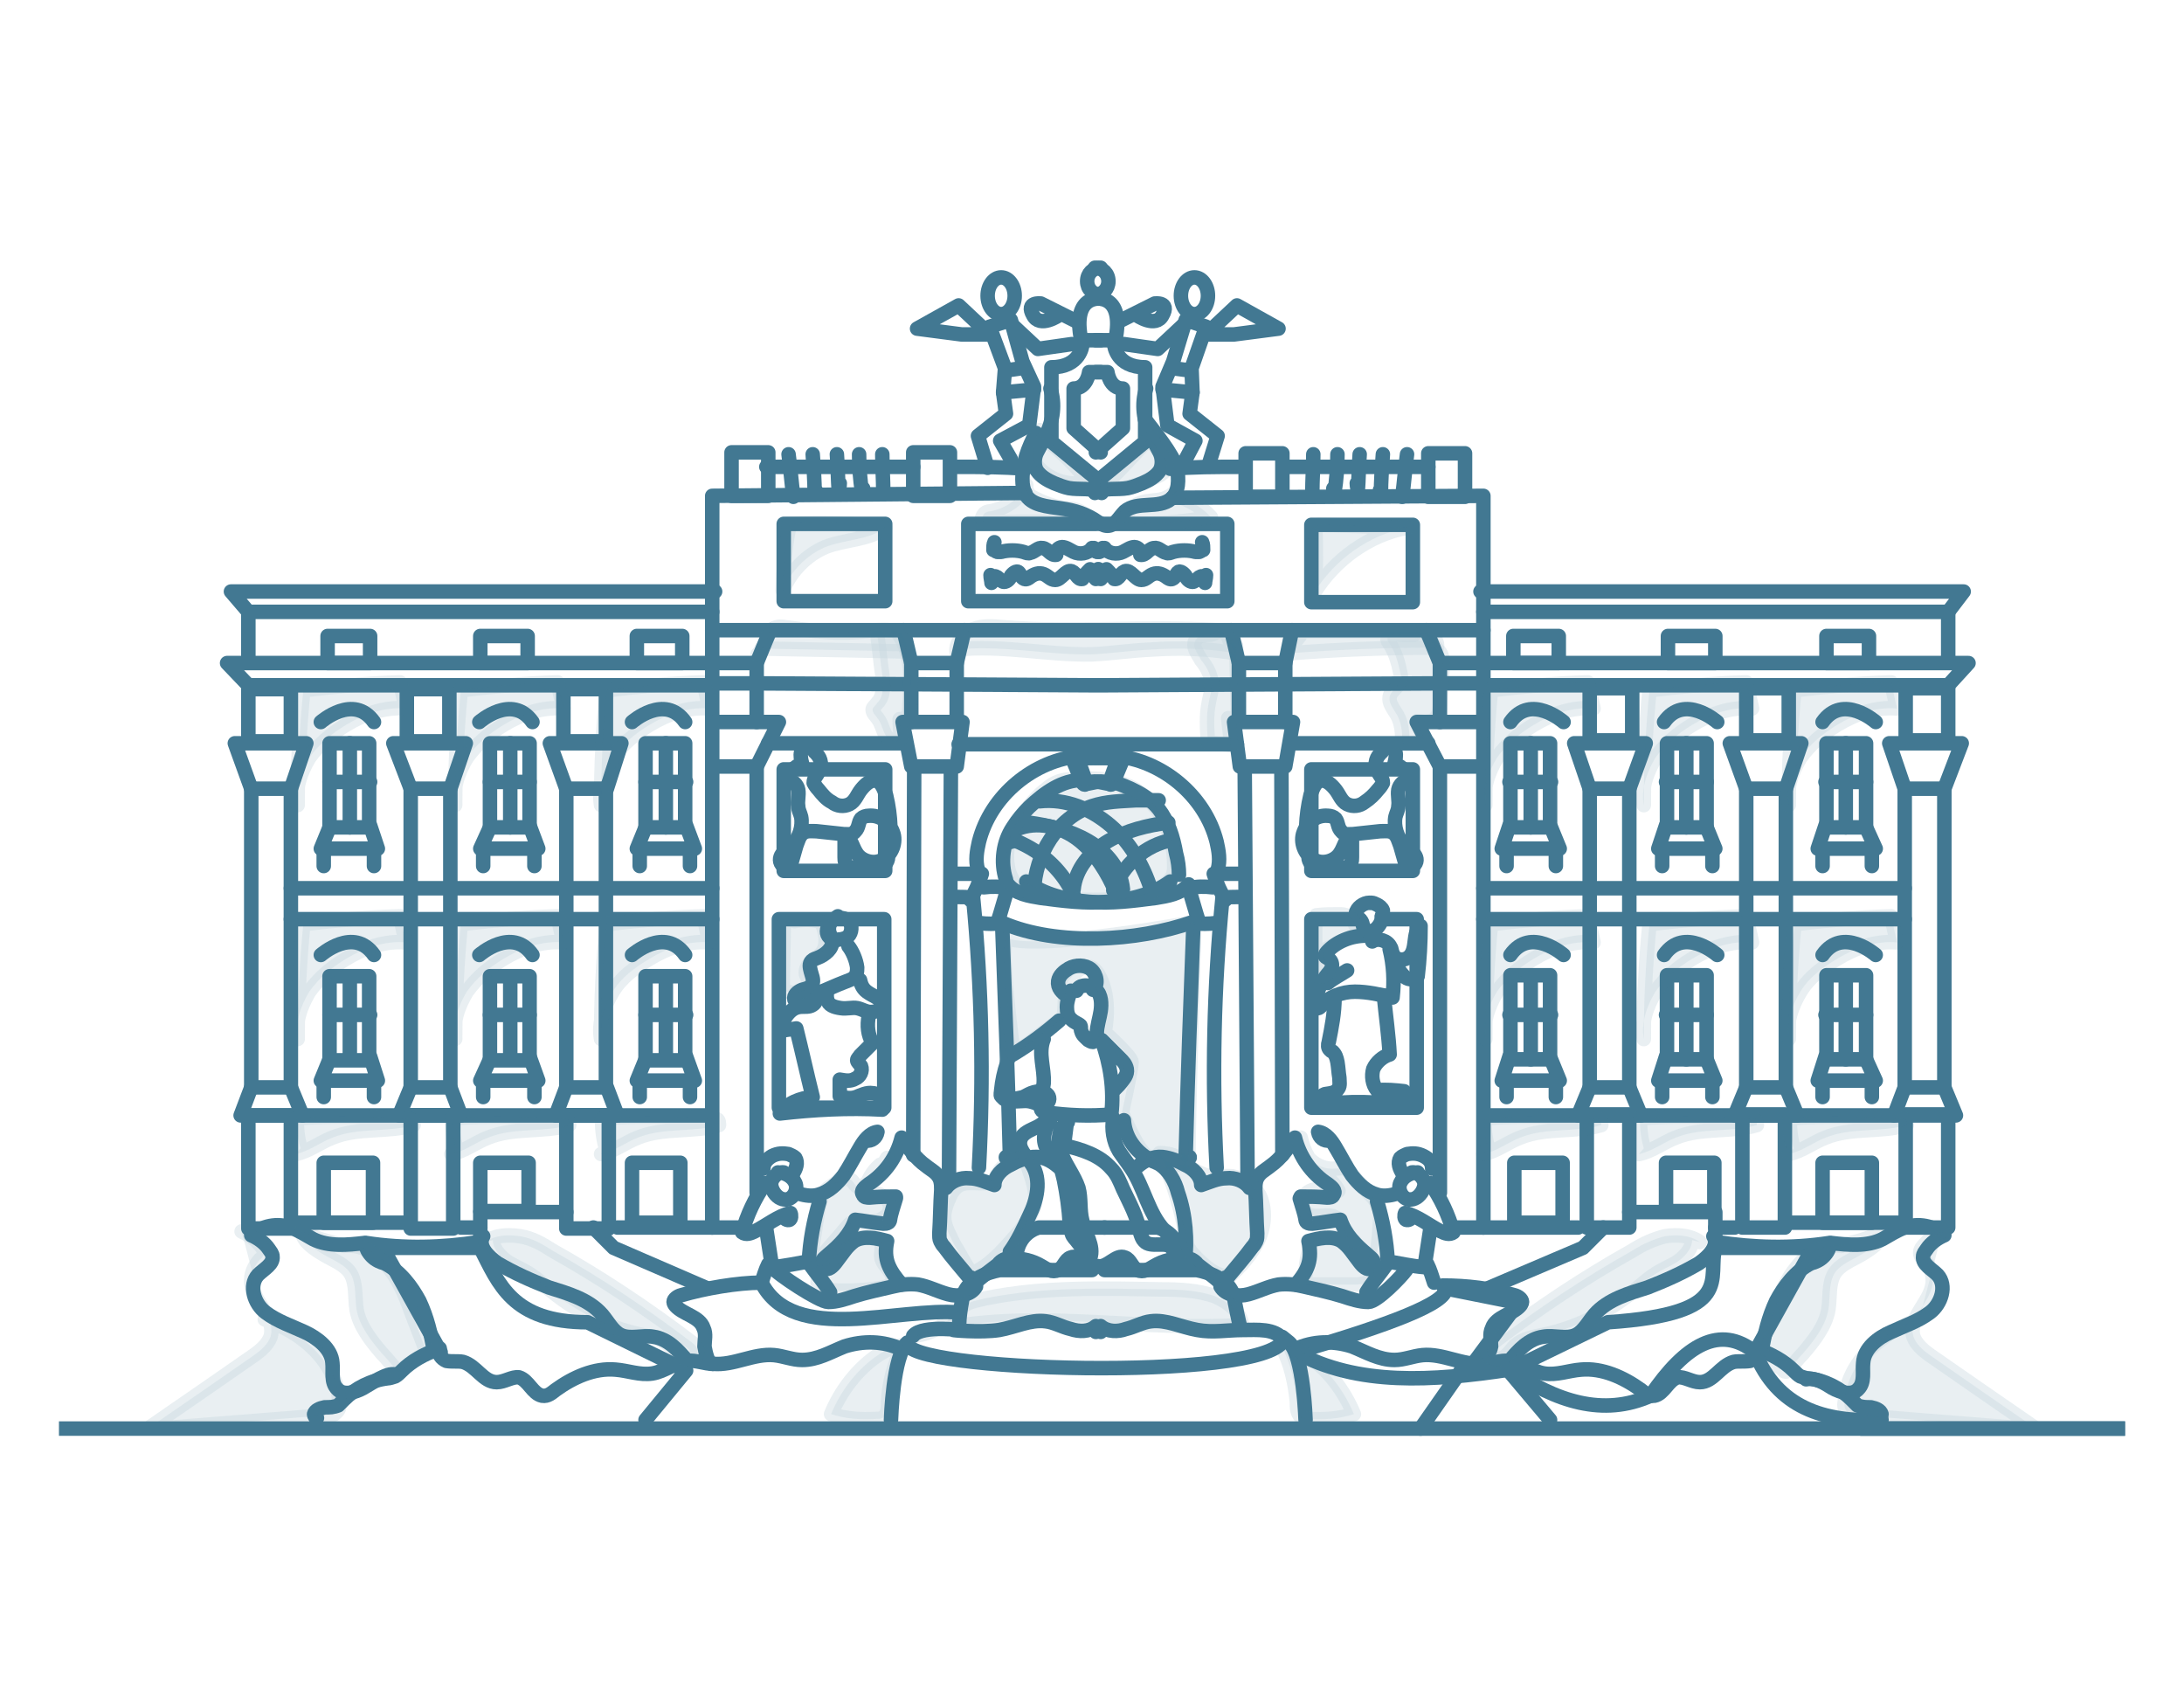 <?xml version="1.0" encoding="utf-8"?>
<!-- Generator: Adobe Illustrator 26.0.1, SVG Export Plug-In . SVG Version: 6.00 Build 0)  -->
<svg version="1.1" xmlns="http://www.w3.org/2000/svg" xmlns:xlink="http://www.w3.org/1999/xlink" x="0px" y="0px"
	 viewBox="0 0 226 174.7" style="enable-background:new 0 0 226 174.7;" xml:space="preserve">
<style type="text/css">
	.st0{fill:none;stroke:#427892;stroke-width:1.5;stroke-linecap:round;stroke-linejoin:round;stroke-miterlimit:10;}
	.st1{opacity:0.3;enable-background:new    ;}
	
		.st2{opacity:0.4;fill:#427892;stroke:#427892;stroke-width:1.5;stroke-linecap:round;stroke-linejoin:round;stroke-miterlimit:10;enable-background:new    ;}
	.st3{fill:none;stroke:#427892;stroke-width:1.5;stroke-miterlimit:10;}
</style>
<g id="Livello_4">
	<g>
		<rect x="42.5" y="81.6" class="st0" width="4.1" height="30.9"/>
		<polyline class="st0" points="26,81.6 24.3,76.9 31.7,76.9 30.1,81.6 		"/>
		<polyline class="st0" points="26,112.5 24.9,115.4 31.3,115.4 30.1,112.5 		"/>
		<rect x="25.7" y="71.3" class="st0" width="4.4" height="5.4"/>
		<rect x="25.7" y="115.4" class="st0" width="4.4" height="11.7"/>
		<rect x="26" y="81.6" class="st0" width="4.1" height="30.9"/>
		<polyline class="st0" points="42.5,81.6 40.7,76.9 48.2,76.9 46.6,81.6 		"/>
		<polyline class="st0" points="42.5,112.5 41.3,115.4 47.7,115.4 46.6,112.5 		"/>
		<rect x="42.1" y="71.3" class="st0" width="4.4" height="5.4"/>
		<rect x="42.5" y="115.4" class="st0" width="4.4" height="11.7"/>
		<rect x="58.6" y="81.6" class="st0" width="4.1" height="30.9"/>
		<polyline class="st0" points="58.6,81.6 56.9,76.9 64.3,76.9 62.8,81.6 		"/>
		<polyline class="st0" points="58.6,112.5 57.5,115.4 63.9,115.4 62.8,112.5 		"/>
		<rect x="58.3" y="71.3" class="st0" width="4.4" height="5.4"/>
		<rect x="58.6" y="115.4" class="st0" width="4.4" height="11.7"/>
		<polyline class="st0" points="73.7,70.9 25.7,70.9 23.5,68.6 73.7,68.6 		"/>
		<polyline class="st0" points="73.7,63.3 25.7,63.3 23.9,61.2 74,61.2 		"/>
		<line class="st0" x1="25.7" y1="63.3" x2="25.7" y2="68.3"/>
		<rect x="33.9" y="65.8" class="st0" width="4.4" height="2.8"/>
		<rect x="49.7" y="65.8" class="st0" width="4.9" height="2.8"/>
		<rect x="65.9" y="65.8" class="st0" width="4.7" height="2.8"/>
		<line class="st0" x1="31.3" y1="115.4" x2="73.3" y2="115.4"/>
		<line class="st0" x1="30.1" y1="91.9" x2="73.7" y2="91.9"/>
		<line class="st0" x1="30.1" y1="95.1" x2="73.7" y2="95.1"/>
		<g>
			<line class="st0" x1="34.1" y1="80.9" x2="38.3" y2="80.9"/>
			<g>
				<rect x="34.1" y="76.9" class="st0" width="4.1" height="8.7"/>
				<line class="st0" x1="36.2" y1="76.9" x2="36.2" y2="85.6"/>
				<polyline class="st0" points="34.1,85.6 33.2,87.8 39.1,87.8 38.3,85.4 				"/>
				<line class="st0" x1="33.5" y1="89.6" x2="33.5" y2="88.1"/>
				<line class="st0" x1="38.7" y1="89.6" x2="38.7" y2="88.1"/>
			</g>
		</g>
		<g>
			<line class="st0" x1="50.7" y1="80.9" x2="54.8" y2="80.9"/>
			<g>
				<rect x="50.7" y="76.9" class="st0" width="4.1" height="8.7"/>
				<line class="st0" x1="52.8" y1="76.9" x2="52.8" y2="85.6"/>
				<polyline class="st0" points="50.7,85.6 49.7,87.8 55.7,87.8 54.8,85.4 				"/>
				<line class="st0" x1="50" y1="89.6" x2="50" y2="88.1"/>
				<line class="st0" x1="55.3" y1="89.6" x2="55.3" y2="88.1"/>
			</g>
		</g>
		<g>
			<line class="st0" x1="66.8" y1="80.9" x2="71" y2="80.9"/>
			<g>
				<rect x="66.8" y="76.9" class="st0" width="4.1" height="8.7"/>
				<line class="st0" x1="68.9" y1="76.9" x2="68.9" y2="85.6"/>
				<polyline class="st0" points="66.8,85.6 65.9,87.8 71.9,87.8 71,85.4 				"/>
				<line class="st0" x1="66.2" y1="89.6" x2="66.2" y2="88.1"/>
				<line class="st0" x1="71.4" y1="89.6" x2="71.4" y2="88.1"/>
			</g>
		</g>
		<g>
			<line class="st0" x1="34.1" y1="105" x2="38.3" y2="105"/>
			<g>
				<rect x="34.1" y="101" class="st0" width="4.1" height="8.7"/>
				<line class="st0" x1="36.2" y1="101" x2="36.2" y2="109.6"/>
				<polyline class="st0" points="34.1,109.6 33.2,111.8 39.1,111.8 38.3,109.3 				"/>
				<line class="st0" x1="33.5" y1="113.5" x2="33.5" y2="112.2"/>
				<line class="st0" x1="38.7" y1="113.5" x2="38.7" y2="112.2"/>
			</g>
		</g>
		<g>
			<line class="st0" x1="50.7" y1="105" x2="54.8" y2="105"/>
			<g>
				<rect x="50.7" y="101" class="st0" width="4.1" height="8.7"/>
				<line class="st0" x1="52.8" y1="101" x2="52.8" y2="109.6"/>
				<polyline class="st0" points="50.7,109.6 49.7,111.8 55.7,111.8 54.8,109.3 				"/>
				<line class="st0" x1="50" y1="113.5" x2="50" y2="112.2"/>
				<line class="st0" x1="55.3" y1="113.5" x2="55.3" y2="112.2"/>
			</g>
		</g>
		<g>
			<line class="st0" x1="66.8" y1="105" x2="71" y2="105"/>
			<g>
				<rect x="66.8" y="101" class="st0" width="4.1" height="8.7"/>
				<line class="st0" x1="68.9" y1="101" x2="68.9" y2="109.6"/>
				<polyline class="st0" points="66.8,109.6 65.9,111.8 71.9,111.8 71,109.3 				"/>
				<line class="st0" x1="66.2" y1="113.5" x2="66.2" y2="112.2"/>
				<line class="st0" x1="71.4" y1="113.5" x2="71.4" y2="112.2"/>
			</g>
		</g>
		<path class="st0" d="M33.2,98.8c0,0,3.4-3,5.5,0"/>
		<path class="st0" d="M49.6,98.8c0,0,3.4-3,5.5,0"/>
		<path class="st0" d="M65.4,98.8c0,0,3.4-3,5.5,0"/>
		<path class="st0" d="M33.2,74.7c0,0,3.4-3,5.5,0"/>
		<path class="st0" d="M49.6,74.7c0,0,3.4-3,5.5,0"/>
		<path class="st0" d="M65.4,74.7c0,0,3.4-3,5.5,0"/>
		<polyline class="st0" points="58.6,125.4 49.7,125.4 49.7,129.1 39.6,129.1 45.6,139.9 		"/>
		<path class="st0" d="M49.7,129.1c1.9,3.7,3.3,7.7,11.1,7.7l10.2,5l-4.2,5.1"/>
		<polyline class="st0" points="61.4,127 63.5,129.1 73.2,133.3 		"/>
		<polyline class="st0" points="73.7,127 73.7,51.3 106.1,51 		"/>
		<line class="st0" x1="30.6" y1="126.5" x2="42.1" y2="126.5"/>
		<line class="st0" x1="47.7" y1="127" x2="49.7" y2="127"/>
		<line class="st0" x1="63.9" y1="127" x2="76.9" y2="127"/>
		<rect x="33.5" y="120.3" class="st0" width="5.1" height="6.2"/>
		<rect x="49.7" y="120.3" class="st0" width="5" height="5"/>
		<rect x="65.4" y="120.3" class="st0" width="5" height="6.2"/>
		<polyline class="st0" points="78.3,123.4 78.3,79.3 74.3,79.3 		"/>
		<polyline class="st0" points="74,74.7 80.6,74.7 78.3,79.3 		"/>
		<polyline class="st0" points="78.3,74.7 78.3,68.6 79.7,65.2 		"/>
		<line class="st0" x1="74.3" y1="68.6" x2="78.3" y2="68.6"/>
		<polygon class="st0" points="99,79.3 94.3,79.3 93.4,74.7 99.6,74.7 		"/>
		<line class="st0" x1="94.5" y1="119.5" x2="94.6" y2="79.3"/>
		<line class="st0" x1="98.2" y1="122.2" x2="98.4" y2="79.3"/>
		<polyline class="st0" points="94.3,74.7 94.3,68.6 99,68.6 99,74.7 		"/>
		<line class="st0" x1="94.3" y1="68.6" x2="93.5" y2="65.2"/>
		<line class="st0" x1="99" y1="68.6" x2="99.8" y2="65.2"/>
		<rect x="81.1" y="79.6" class="st0" width="10.5" height="10.5"/>
		<rect x="80.6" y="95.1" class="st0" width="10.9" height="19.5"/>
		<line class="st0" x1="79.5" y1="76.9" x2="93.5" y2="76.9"/>
		<rect x="81.1" y="54.2" class="st0" width="10.5" height="8"/>
		<rect x="75.7" y="46.8" class="st0" width="3.8" height="4.5"/>
		<rect x="94.5" y="46.8" class="st0" width="3.8" height="4.5"/>
		<polygon class="st0" points="102.4,34.6 99.5,34.6 94.9,34 99.2,31.6 		"/>
		<polyline class="st0" points="104.6,47.5 103.5,45.6 106.5,44 107,40 105.8,37.4 104.6,33.1 102.4,33.8 104,38.1 103.8,40.6 
			104.1,42.8 101.2,45.1 102.2,48.4 		"/>
		<polyline class="st0" points="110.9,35.6 107.4,36.1 104.3,33.2 		"/>
		<line class="st0" x1="103.8" y1="40.6" x2="107" y2="40.3"/>
		<line class="st0" x1="105.7" y1="38.1" x2="104.3" y2="38.3"/>
		<ellipse class="st0" cx="103.6" cy="30.6" rx="1.4" ry="1.9"/>
		<path class="st0" d="M113.9,30.9c0,0-3.2-0.5-1.9,4.8c0,0-0.2,2.3-3.2,2.3v7.7l5.1,4.2"/>
		<path class="st0" d="M113.9,38.5h-1.2c0,0-0.2,1.7-1.6,1.7v4.1l2.8,2.5"/>
		<line class="st0" x1="112.2" y1="35.2" x2="113.9" y2="35.2"/>
		<path class="st0" d="M111.3,33.2l-3.6-1.8c0,0-1.6-0.2-0.8,1.2c0.7,1.4,2.7,0,2.7,0"/>
		<path class="st0" d="M113.9,30.5c-0.8,0-1.4-0.6-1.4-1.4c0-0.8,0.6-1.4,1.4-1.4"/>
		<path class="st0" d="M92.2,146.9c0,0,0.2-6.7,1.7-8c-0.7,3,36.7,4.1,38.9-0.2"/>
		<path class="st0" d="M113,131.4h-9.5c0,0-3.5,0.5-3.9,2.9c-0.5,2.6-0.3,3.2-0.3,3.2"/>
		<path class="st0" d="M114.3,127h-6.8c0,0-2.8,0.6-2.3,4.3"/>
		<path class="st0" d="M92.7,123.8c-0.9,0-1.7,0-2.7,0.1c-0.3,0-0.6,0-0.7-0.3c-0.3-0.4,0.2-0.8,0.6-1.1c1.7-1.1,2.9-2.8,3.4-4.8
			c0.7,1.1,1.5,2.2,2.5,2.9c0.6,0.5,1.2,0.7,1.5,1.5c0.1,0.4,0.1,0.6,0.1,1c-0.1,1.5-0.1,3-0.2,4.5c0,0.3,0,0.6,0.1,0.8
			c0.1,0.2,0.2,0.4,0.4,0.6c0.8,1.1,1.7,2.1,2.6,3.2c0.1,0.1,0.1,0.2,0.2,0.1c0.1,0,0-0.2-0.1-0.1"/>
		<path class="st0" d="M92.7,124c-0.2,0.7-0.5,1.5-0.6,2.2c0,0.1-0.1,0.3-0.2,0.3c-0.1,0.1-0.3,0.1-0.5,0.1c-1-0.1-2-0.3-2.9-0.4
			c-0.5,1.5-1.6,2.6-2.8,3.6c-0.2,0.2-0.5,0.4-0.6,0.6c-0.1,0.3-0.1,0.6,0.2,0.8c0.4,0.3,0.9-0.2,1.2-0.6c0.3-0.4,0.6-0.8,0.9-1.2
			s0.6-0.7,1-1c1-0.6,2.3-0.3,3.4,0c-0.4,1.9,0.2,3,1.5,4.5"/>
		<path class="st0" d="M81.1,121.3c-0.6-0.1-1.3,0.6-1.3,1.2c0,0.6,0.5,1.3,1,1.5c0.2,0.1,0.4,0.1,0.6,0.1c0.7-0.1,1.2-1,0.9-1.7
			s-1.1-1.1-1.8-1.1"/>
		<path class="st0" d="M82,121.5c0.4-0.6,0.6-1.2,0.3-1.7c-0.2-0.2-0.5-0.3-0.7-0.4c-0.6-0.1-1.1-0.1-1.7,0.2
			c-0.5,0.3-0.9,0.7-0.9,1.3"/>
		<path class="st0" d="M79.2,122.4c-1.1,1.6-1.9,3.3-2.4,5.1c0.4,0.3,0.9,0.1,1.3-0.1c1.2-0.6,2.4-1.6,3.7-1.9
			c0.1,0.2,0.1,0.6-0.1,0.7s-0.6-0.1-0.5-0.3"/>
		<path class="st0" d="M82.7,123.5c0.6,0.2,1.4,0.3,2,0.1c1.1-0.3,1.9-1.1,2.6-2c0.6-0.9,1.1-1.9,1.7-2.9c0.4-0.7,1-1.5,1.8-1.6
			c-0.1,0.6-0.6,1-1.2,0.9"/>
		<path class="st0" d="M79.3,127.2c0.2,1.3,0.4,2.6,0.6,3.9c1.3-0.1,2.6-0.4,3.8-0.6c0.1-2.1,0.5-4.2,1.1-6.2"/>
		<path class="st0" d="M79.5,130.8c-0.3,0.6-0.5,1.3-0.7,1.9"/>
		<path class="st0" d="M83.3,130.6c0.2-0.1,0.3,0.1,0.5,0.2c0.7,1,1.5,1.9,2.1,2.9"/>
		<path class="st0" d="M78.8,132.7c3.3,6.5,14.2,2.5,20.5,3.1"/>
		<path class="st0" d="M97.9,122.9c0.5-0.7,1.5-1.1,2.4-1c0.9,0,1.7,0.4,2.6,0.7c0-0.9,0.8-1.7,1.7-2.1c0.7-0.4,1.5-0.7,2.3-0.8
			c1-0.1,1.9,0.4,2.6,1"/>
		<g>
			<path class="st0" d="M110.8,102.5c-0.2,0.6-0.4,1.1-0.4,1.7c0,0.5,0.1,1,0.5,1.3c0.3,0.3,0.7,0.4,0.9,0.6c0.1,0.2,0,0.4,0.1,0.6
				c0.1,0.4,0.4,0.6,0.7,0.9c0.2,0.1,0.3,0.2,0.5,0.2c0.4-0.1,0.4-0.6,0.4-0.9c0-0.7,0.3-1.6,0.4-2.3c0.1-0.7,0.1-1.7-0.5-2.2
				c-0.6-0.6-1.7-0.6-2,0.1"/>
			<path class="st0" d="M110.5,103.1c-0.6-0.4-1.1-0.9-1-1.6c0.1-0.6,0.6-1,1.1-1.3c0.7-0.4,1.7-0.4,2.3,0.1
				c0.6,0.5,0.8,1.6,0.2,2.1"/>
			<path class="st0" d="M109.6,105.6c-1.5,1.3-3.1,2.5-4.8,3.5c-0.2,0.1-0.3,0.2-0.4,0.3c-0.1,0.2-0.2,0.4-0.2,0.6
				c-0.3,0.9-0.5,1.8-0.6,2.8c0,0.2-0.1,0.5,0,0.6c0.1,0.1,0.2,0.2,0.3,0.3c0.6,0.4,1.5,0.2,2.2,0.2c0.4,0,0.7,0.1,1,0.2
				c0.5,0.2,0.9,0.4,1.3,0c0.3-0.3,0.2-0.8-0.2-1c-0.4-0.3-0.7-0.2-1.2-0.1c-0.4,0.1-0.7,0.3-1.1,0.5c-0.4,0.1-0.8,0.2-1.3,0.2"/>
			<path class="st0" d="M108,107.5c-0.6,1.5,0.1,3,0,4.6c-0.1,0.8-0.4,1.7-0.3,2.4c0,0.1,0,0.3,0.1,0.4c0.1,0.1,0.3,0.2,0.5,0.2
				c2.2,0.3,4.5,0.4,6.7,0.2c0.3-2.6-0.1-5.2-1-7.7c0.6,0.6,1.3,1.3,1.9,1.9c0.3,0.3,0.6,0.6,0.7,1.1c0.1,0.6-0.3,1-0.6,1.4
				c-0.3,0.4-0.6,0.6-0.9,1"/>
			<path class="st0" d="M108.7,115.8c-0.6,0.9-0.9,2.1-0.4,3c0.2,0.3,0.5,0.5,0.7,0.7c0.6,0.6,0.9,1.7,1.1,2.6
				c0.3,1.5,0.5,2.9,0.6,4.5c0,0.4,0.1,0.6,0.2,1c0.1,0.4,0.4,0.6,0.6,0.9c0.5,0.6,0.8,1.1,1.3,1.7c0.5-1.3-0.6-2.7-0.8-3.9
				c-0.3-1.1-0.1-2.3-0.4-3.4c-0.4-1.2-1.2-2.2-1.7-3.4c-0.5-1.2-0.5-2.8,0.6-3.4"/>
			<path class="st0" d="M110.4,116.1c-0.1,0.8-0.2,1.6-0.3,2.4c1.8,0.4,3.7,1,4.9,2.4c0.6,0.6,0.9,1.4,1.2,2.1
				c0.7,1.5,1.5,2.9,1.8,4.6c0.1,0.3,0.2,0.6,0.4,0.8c0.7,0.8,2.4-0.1,2.9,0.8c0.4-0.6-0.4-1.4-0.8-1.9c-1.7-1.8-2.1-4.5-3.5-6.5
				c-0.4-0.6-0.8-1.1-1.2-1.7c-0.6-1-0.8-2.3-0.6-3.4"/>
			<path class="st0" d="M108.5,115c0.2,0.7-0.6,1.3-1.2,1.6c-0.6,0.3-1.5,0.6-1.7,1.3c-0.3,0.9,0.6,1.7,1.2,2.6
				c1,1.6,0.5,3.7-0.3,5.3c-0.6,1.3-1.2,2.6-2,3.7"/>
			<path class="st0" d="M116.3,115.9c0.1,1.6,1,3,2.4,3.9c0.4,0.3,0.8,0.4,1.2,0.6c1,0.6,1.7,1.8,2,3c0.8,2.3,1,4.9,0.7,7.3"/>
		</g>
		<g>
			<path class="st0" d="M86.7,94.8c-0.4,0.3-0.8,0.6-1,1c-0.2,0.5-0.2,1,0.3,1.3c0.3,0.2,0.6,0.2,0.8,0.1c0.3,0,0.6-0.1,0.8-0.2
				c0.5-0.3,0.6-1,0.4-1.5c-0.3-0.5-1-0.6-1.5-0.5c-0.6,0.3-0.8,0.8-0.7,1.4c0.1,0.4,0.3,0.6,0.3,1c0.1,0.7-0.7,1.4-1.5,1.7
				c-0.2,0.1-0.4,0.1-0.6,0.3c-0.3,0.3-0.2,0.7-0.1,1.1c0.1,0.4,0.3,0.8,0.2,1.2c-0.2,0.5-0.7,0.6-1.1,0.7c-0.5,0.2-0.9,0.6-0.8,1
				c0.3,0.2,0.7,0.1,1.1-0.1c1.6-0.6,3-1.3,4.6-1.9c0.3-0.1,0.6-0.3,0.7-0.6c0.1-0.2,0.1-0.5,0.1-0.7c-0.1-0.8-0.5-1.7-0.9-2.2"/>
			<path class="st0" d="M85.5,102.5c0.1,0.3,0,0.6,0.1,0.9c0.1,0.6,0.7,0.8,1.4,0.9c0.6,0.1,1.2-0.1,1.7,0c0.5,0.1,0.9,0.4,1.4,0.4
				s1.1-0.2,1.2-0.6c0.1-0.4-0.2-0.7-0.6-0.9c-0.3-0.2-0.6-0.3-1-0.6c-0.4-0.3-0.6-0.7-0.7-1.2"/>
			<path class="st0" d="M84.4,103.2c0.2,0.4-0.2,0.8-0.6,0.9c-0.4,0.1-0.8,0-1.2,0.1c-0.9,0.2-1.4,1.1-1.8,1.9
				c-0.1,0.2-0.1,0.4,0,0.5c0.1,0,0.2,0,0.3,0c0.5-0.1,0.8-0.1,1.3-0.2c0.6,2.4,1.1,4.7,1.7,7.1c-1.3,0.1-2.6,0.6-3.4,1.7
				c3.5-0.4,7.1-0.6,10.6-0.4c0.3-0.7-0.3-1.7-1-1.7c-0.6-0.1-1.2,0.2-1.7,0.4c-0.6,0.2-1.1,0.1-1.7-0.1c0-0.6,0-1.2,0-1.7
				c0.6,0.1,1.1,0.2,1.6-0.1c0.5-0.2,0.8-0.8,0.6-1.3c-0.1-0.2-0.4-0.4-0.4-0.6c0-0.2,0.2-0.3,0.3-0.5c0.5-0.5,0.8-0.8,1.3-1.3
				c-0.5-0.8-0.6-1.8-0.4-2.8"/>
		</g>
		<g>
			<path class="st0" d="M143,94.8c0.1-0.2,0.1-0.4,0.1-0.6c-0.1-0.3-0.4-0.5-0.6-0.6c-0.2-0.1-0.4-0.2-0.6-0.2"/>
			<path class="st0" d="M141.7,93.4c-0.6,0-1.3,0.5-1.4,1.1c0,0.1,0,0.3,0.1,0.4c0.1,0.1,0.2,0.1,0.3,0.2c0.3,0.2,0.3,0.6,0.4,0.9
				c0.3,0.5,0.9,0.4,1.3,0.1c0.4-0.4,0.6-0.8,0.6-1.3"/>
			<path class="st0" d="M141.4,96.8c-1.6,0-3.1,0.6-4.1,1.7c-0.1,0.1-0.2,0.3-0.2,0.4c0.1,0.2,0.3,0.2,0.4,0.3
				c0.3,0.2,0.4,0.6,0.3,0.9c-0.1,0.4-0.4,0.6-0.6,0.9c-0.6,0.8-1,1.8-1.1,2.8c0,0.2,0.1,0.6,0.3,0.5c0.1,0,0.2-0.1,0.3-0.2
				c0.8-1,2.2-1.5,3.5-1.5c1.3,0,2.6,0.3,3.9,0.6c0.2-1.7,0.1-3.4-0.3-5c0.3,0.6,0.5,1.2,0.8,1.8c0.2,0.5,0.5,0.8,0.8,1.1
				c0.4,0.3,1,0.3,1.3-0.1c0.2-1.7,0.3-3.5,0.3-5.2c-0.9,0.7-0.3,2.4-1.2,3.2c-0.6,0.5-1.5,0.3-1.7-0.4c-0.1-0.2-0.1-0.5-0.2-0.6
				c-0.3-0.7-1.3-1-1.9-0.6"/>
			<path class="st0" d="M137.4,101.7c0.6-0.5,1.4-0.9,2-1.3"/>
			<path class="st0" d="M138.1,103.2c0,1.6-0.3,3.1-0.6,4.6c-0.1,0.3-0.1,0.6,0.1,0.8c0.1,0.1,0.2,0.2,0.3,0.2
				c0.3,0.3,0.4,0.6,0.5,1.1c0.1,0.6,0.1,1,0.2,1.6c0,0.4,0.1,0.8-0.1,1.1c-0.3,0.5-0.8,0.5-1.4,0.6c-0.5,0.2-0.9,0.7-0.6,1.1
				c3-0.4,6.1-0.4,9.1,0.2c-0.1-0.6-0.2-1-0.3-1.6c-0.9-0.1-1.9-0.2-2.8-0.1c-0.5-0.6-0.6-1.5-0.4-2.2c0.3-0.7,1-1.3,1.7-1.5
				c-0.1-2-0.4-4-0.6-6.1"/>
		</g>
		<path class="st0" d="M84.3,77.8c0.2-0.4-0.3-0.8-0.6-0.8c-0.4,0-0.7,0.5-0.8,0.8c-0.1,0.4,0,0.8,0.1,1.2c-0.8,0.3-1.5,1-1.6,1.8
			c0.6-0.2,1.1,0.4,1.2,0.9c0.1,0.6-0.1,1.2,0,1.7c0,0.4,0.2,0.7,0.3,1.1c0.2,1-0.2,2.2-0.9,2.9c-0.3,0.3-0.6,0.6-0.9,0.8
			s-0.5,0.7-0.3,1.1s0.7,0.6,1,0.3c0.2-0.7,0.4-1.4,0.6-2.1c0.2-0.5,0.3-1,0.7-1.3c0.4-0.3,0.9-0.2,1.4-0.2c0.9,0.1,1.8,0.2,2.8,0.3
			c0.5,0,0.9,0.1,1.2-0.3c0.4-0.4,0.3-0.9,0.6-1.3c0.2-0.2,0.5-0.3,0.8-0.3c1.1-0.1,2.1,0.6,2.5,1.7c0.4,1-0.1,2.3-1,2.8
			c-0.9,0.6-2.3,0.2-2.8-0.7c-0.4-0.6-0.5-1.5-1.2-1.7c0,0.7,0,1.5,0,2.2c0,0.2,0,0.4,0.1,0.6c0.2,0.4,0.6,0.5,1,0.5
			c0.7,0.1,1.5,0.1,2.2,0c0.4,0,0.7-0.1,0.9-0.4c0.2-0.2,0.3-0.5,0.3-0.7c0.4-2.1,0.3-4.3-0.2-6.4c-0.2-0.6-0.5-1.4-1-1.5
			c-0.6-0.2-1.2,0.4-1.6,0.9s-0.6,1.2-1.2,1.5c-0.6,0.3-1.3,0.2-1.8-0.2c-0.6-0.3-1-0.8-1.4-1.3c-0.2-0.2-0.4-0.5-0.5-0.7
			c0-0.5,0.3-0.7,0.5-1.1c0.4-0.6,0.3-1.4-0.2-1.9"/>
		<path class="st0" d="M143,77.8c-0.2-0.4,0.3-0.8,0.6-0.8s0.7,0.5,0.8,0.8c0.1,0.4,0,0.8-0.1,1.2c0.8,0.3,1.5,1,1.6,1.8
			c-0.6-0.2-1.1,0.4-1.2,0.9c-0.1,0.6,0.1,1.2,0,1.7c0,0.4-0.2,0.7-0.3,1.1c-0.2,1,0.2,2.2,0.9,2.9c0.3,0.3,0.6,0.6,0.9,0.8
			c0.3,0.3,0.5,0.7,0.3,1.1c-0.2,0.4-0.7,0.6-1,0.3c-0.2-0.7-0.4-1.4-0.6-2.1c-0.2-0.5-0.3-1-0.7-1.3c-0.4-0.3-0.9-0.2-1.4-0.2
			c-0.9,0.1-1.8,0.2-2.8,0.3c-0.5,0-0.9,0.1-1.2-0.3c-0.4-0.4-0.3-0.9-0.6-1.3c-0.2-0.2-0.5-0.3-0.8-0.3c-1.1-0.1-2.1,0.6-2.5,1.7
			c-0.4,1,0.1,2.3,1,2.8c0.9,0.6,2.3,0.2,2.8-0.7c0.4-0.6,0.5-1.5,1.2-1.7c0,0.7,0,1.5,0,2.2c0,0.2,0,0.4-0.1,0.6
			c-0.2,0.4-0.6,0.5-1,0.5c-0.7,0.1-1.5,0.1-2.2,0c-0.4,0-0.7-0.1-0.9-0.4c-0.2-0.2-0.3-0.5-0.3-0.7c-0.4-2.1-0.3-4.3,0.2-6.4
			c0.2-0.6,0.5-1.4,1-1.5c0.6-0.2,1.2,0.4,1.6,0.9s0.6,1.2,1.2,1.5c0.6,0.3,1.3,0.2,1.8-0.2c0.6-0.4,1-0.8,1.4-1.3
			c0.2-0.2,0.4-0.5,0.5-0.7c0-0.5-0.3-0.7-0.5-1.1c-0.4-0.6-0.3-1.4,0.2-1.9"/>
		<path class="st0" d="M108.7,40.2c0.5,1.6,0.3,3.3-0.5,4.9c-0.3,0.6-0.6,1.1-0.9,1.7c-0.3,0.6-0.3,1.4,0,1.9c0.4,0.6,1.1,1,1.8,1.3
			c0.5,0.2,1,0.4,1.5,0.5c1.1,0.2,2.4-0.1,3.4,0.5"/>
		<path class="st0" d="M81.6,47c0.2,1.5,0.3,2.9,0.5,4.4c0-0.3,0-0.5-0.1-0.7"/>
		<path class="st0" d="M84.1,47c0.1,1.4,0.2,2.8,0.2,4.1c0-0.1,0.1-0.3,0.1-0.4"/>
		<path class="st0" d="M86.6,47c0.1,1.3,0.1,2.6,0.2,3.9c0-0.3,0.1-0.6,0.1-0.9"/>
		<path class="st0" d="M88.9,47c0,1.3,0.1,2.6,0.3,3.9c0.1-0.1,0.2-0.3,0.1-0.4"/>
		<path class="st0" d="M91.3,47c0,1.3,0.1,2.7,0.1,3.9c0-0.1,0-0.3,0-0.4"/>
		<path class="st0" d="M102.8,56.9c0-0.3,0-0.6,0.1-0.8c-0.1,0.4-0.1,0.9,0.3,1c0.1,0,0.3,0,0.4,0c0.7-0.2,1.6-0.2,2.3,0
			c0.3,0.1,0.5,0.2,0.7,0.1c0.5-0.1,0.8-0.6,1.3-0.5c0.6,0.1,0.8,0.8,1.4,0.7c-0.2-0.4,0.3-0.8,0.6-0.8c0.4,0,0.8,0.3,1.2,0.5
			c0.6,0.3,1.5,0.2,1.9-0.4c0.2,0.2,0.4,0.4,0.6,0.4c0.2,0,0.6-0.2,0.5-0.4"/>
		<path class="st0" d="M102.5,59.5c0,0.3,0.1,0.6,0.1,0.8c0-0.2,0-0.4,0.1-0.6c0.2-0.2,0.5,0,0.6,0.1c0.2,0.2,0.4,0.4,0.6,0.4
			c0.3,0,0.6-0.3,0.7-0.6c0.2-0.3,0.6-0.6,0.8-0.4s0.3,0.6,0.6,0.7c0.2,0.1,0.5-0.1,0.6-0.2c0.4-0.3,0.9-0.5,1.4-0.3
			c0.5,0.2,0.7,0.6,1.2,0.6c0.6,0,1.1-1.1,1.7-0.9c0.5,0.2,0.6,0.9,1.1,0.8c0.2-0.4,0.5-0.7,0.8-1c0.1,0.4,0.3,0.7,0.6,1
			c0.2-0.3,0.3-0.6,0.2-1"/>
		<path class="st0" d="M99.1,48.3c2.3,0,4.7,0,7,0.2"/>
		<path class="st0" d="M45.5,139.5c-0.3,0.5,0.2,1.1,0.7,1.3c0.6,0.1,1.2,0,1.7,0.1c1.4,0.4,2.1,2.1,3.5,2.1c0.8,0,1.6-0.6,2.3-0.5
			c1,0.3,1.4,1.7,2.4,1.9c0.6,0.1,1-0.3,1.4-0.6c1.8-1.3,4-2.3,6.2-2.1c1.3,0.1,2.5,0.6,3.8,0.4c1.3-0.2,2.4-1.2,3.7-1.3
			c0.8-0.1,1.7,0.3,2.6,0.3c2.1,0.2,4.2-1.1,6.3-0.9c1,0.1,1.9,0.5,2.9,0.5c1.6,0,2.9-0.8,4.4-1.4c1.9-0.6,4-0.6,5.9,0.3"/>
		<path class="st0" d="M78.8,132.7c-2.5,0-5.9,0.6-8.3,1.3c-0.4,0.1-0.8,0.4-0.8,0.7c0,0.1,0.1,0.3,0.2,0.4c0.8,0.9,2.5,1.1,2.9,2.3
			c0.3,0.6,0.1,1.3,0.1,1.9c0.1,0.6,0.4,2,0.9,1.8"/>
		<path class="st0" d="M50,127.9c-0.6,1,0.5,2.1,1.5,2.8c1.7,1,3.5,1.8,5.3,2.5c1.9,0.6,4.1,1.2,5.5,2.8c0.6,0.7,1.1,1.7,1.9,2.1
			c1,0.5,2.3,0,3.4,0.2c1.5,0.2,2.6,1.4,3.5,2.5"/>
		<path class="st0" d="M49.6,128.5c-3.9,0.6-7.8,0.7-11.7,0.1c-0.1,0.5,0.2,1,0.6,1.4c0.4,0.4,0.9,0.6,1.3,0.7
			c1.6,0.8,2.8,2.4,3.6,3.9c0.8,1.7,1.2,3.4,1.5,5.2"/>
		<path class="st0" d="M37.7,128.6c-1.7,0.2-3.7,0.4-5.3-0.4c-0.7-0.4-1.5-0.9-2.3-1.2c-1.4-0.5-3-0.2-4.1,0.8
			c0.7,0.3,1.4,0.8,1.8,1.4c0.2,0.3,0.4,0.5,0.4,0.8c0.1,0.8-0.9,1.3-1.5,1.9c-1,1.1-0.4,3,0.8,3.9s2.7,1.4,4,2s2.8,1.7,2.9,3.2
			c0.1,0.9-0.2,2,0.5,2.7c0.6,0.7,1.8,0.4,2.7-0.1s2.4-1.6,3.3-1.4"/>
		<path class="st0" d="M45.3,139.6c-1.4,0.5-2.7,1.2-3.7,2.2c-0.2,0.2-0.5,0.5-0.7,0.6c-0.3,0.1-0.6,0.2-0.8,0.2
			c-1.7,0.2-3.3,1-4.5,2.2c-0.2,0.2-0.5,0.5-0.6,0.6c-0.5,0.2-0.9,0.2-1.4,0.2c-0.5,0.1-1,0.3-1.1,0.7c0,0.2,0.2,0.5,0.3,0.4"/>
		<path class="st0" d="M94.5,138.2c0.9-1.2,5.8-0.5,4.2-0.6c-0.4,0,2.8,0.3,4.7,0c1.7-0.3,3.2-1.1,4.8-0.9c0.9,0.1,1.7,0.6,2.6,0.8
			c0.9,0.3,1.9,0.3,2.6-0.3c0.2,0.2,0.3,0.4,0.5,0.6"/>
		<path class="st0" d="M113.6,131c-1,0.2-1.9-1.3-2.8-0.9c-0.6,0.2-0.7,1-1.3,1.3c-0.6,0.3-1.2-0.1-1.7-0.4c-1-0.6-2-0.8-3.1-0.8
			c-0.3,0-0.6,0-0.8,0.1s-0.5,0.3-0.6,0.5c-0.8,0.6-1.7,1.3-2.5,2"/>
		<path class="st0" d="M79.9,131.1c0.5,0.7,4.9,3.6,5.8,3.6c0.9,0,1.8-0.3,2.7-0.6c1.3-0.4,2.7-0.7,4-1c0.8-0.2,1.7-0.3,2.6-0.2
			c1.1,0.2,2,0.7,3.1,1c1.1,0.3,2.4,0.1,2.9-0.8"/>
		<path class="st0" d="M99,92.8c0.6,0,1.1,0,1.7,0.1c0.9,9.3,1.1,18.6,0.6,27.9"/>
		<path class="st0" d="M100.4,93.1c0.5-0.8,0.9-1.7,1.2-2.7c-1,0-2,0-3,0"/>
		<path class="st0" d="M101.4,95.5c0.7,0.1,1.6,0.1,2.3,0c0.3,8,0.6,15.9,0.8,23.9c0,0.2,0,0.3-0.1,0.4c-0.1,0.1-0.4,0-0.3-0.1"/>
		<path class="st0" d="M103.2,95.5c0.4-1.2,0.7-2.4,1.1-3.6c-0.8-0.2-1.7-0.2-2.5-0.1"/>
		<path class="st0" d="M104.3,91.5c0.8,1,2.2,1.2,3.4,1.4c2.3,0.3,4.6,0.6,6.9,0.4s4.6-0.7,6.5-2.1"/>
		<path class="st0" d="M101.2,90c-0.3-1-0.1-2,0.1-2.9c1.2-4.8,5.7-8.5,10.6-8.9c-0.3-0.1-0.5,0-0.7,0"/>
		<path class="st0" d="M110.9,78.4c0.4,0.8,0.7,1.7,1.1,2.5c0,0.1,0.1,0.1,0.1,0.2c0.1,0.1,0.2,0.1,0.3,0c0.8-0.1,1.7-0.5,2.4,0
			c0.2-0.9,0.6-1.7,0.9-2.7c-1.3,0.1-2.6,0-3.9-0.1"/>
		<path class="st0" d="M104.1,91c-0.6-1.8-0.3-3.9,0.7-5.4c0.5-0.8,1.1-1.5,1.7-2.1c1.6-1.5,3.4-2.8,5.5-2.8"/>
		<path class="st0" d="M114.9,80.8c1.9,0.6,3.9,1.5,5,2.9c1,1.3,1.5,2.9,1.8,4.6c0.2,0.7,0.3,1.5,0.3,2.2"/>
		<path class="st0" d="M105.2,85.8c2.1-0.9,4.6-0.3,6.4,1.1s3,3.4,3.9,5.5c0.1,0.2,0.1,0.4-0.1,0.5"/>
		<path class="st0" d="M104.6,87.1c0.4-0.2,0.8,0,1.2,0.2c2.3,1.1,4.2,2.9,5.3,5.3"/>
		<path class="st0" d="M107.6,82.9c2.7-0.3,5.3,0.8,7.3,2.5c2,1.7,3.4,4.1,4.2,6.6c0,0.1,0.1,0.2,0.2,0.2c0.1,0-0.1-0.2-0.1-0.1"/>
		<path class="st0" d="M115.2,92.1c1-2.6,3.3-4.7,6.1-5.2"/>
		<path class="st0" d="M111.1,92c0.2-2.1,1.7-3.9,3.6-5s4-1.6,6.2-1.9"/>
		<path class="st0" d="M194.7,146.9c-6,0.3-10.8-1.3-13.1-7c-3.6-2.9-7.2-0.8-10.8,4.5c-4.9,2.2-9.8,0.6-14.6-2.7
			c-8,1.2-15.7,1.7-22.1-1.8c9.6-2.8,15.7-5.1,15.5-6.6l7.5,1.5l-4.6,6.2"/>
		<rect x="180.7" y="81.6" class="st0" width="4.1" height="30.9"/>
		<polyline class="st0" points="201.2,81.6 203,76.9 195.5,76.9 197.1,81.6 		"/>
		<polyline class="st0" points="201.2,112.5 202.4,115.4 196,115.4 197.1,112.5 		"/>
		<rect x="197.2" y="71.2" class="st0" width="4.4" height="5.4"/>
		<rect x="197.2" y="115.3" class="st0" width="4.4" height="11.7"/>
		<rect x="197.1" y="81.6" class="st0" width="4.1" height="30.9"/>
		<polyline class="st0" points="184.8,81.6 186.4,76.9 179,76.9 180.7,81.6 		"/>
		<polyline class="st0" points="184.8,112.5 186,115.4 179.5,115.4 180.7,112.5 		"/>
		<rect x="180.7" y="71.2" class="st0" width="4.4" height="5.4"/>
		<rect x="180.3" y="115.3" class="st0" width="4.4" height="11.7"/>
		<rect x="164.5" y="81.6" class="st0" width="4.1" height="30.9"/>
		<polyline class="st0" points="168.6,81.6 170.3,76.9 162.9,76.9 164.5,81.6 		"/>
		<polyline class="st0" points="168.6,112.5 169.8,115.4 163.3,115.4 164.5,112.5 		"/>
		<rect x="164.5" y="71.2" class="st0" width="4.4" height="5.4"/>
		<rect x="164.2" y="115.3" class="st0" width="4.4" height="11.7"/>
		<polyline class="st0" points="153.5,70.9 201.6,70.9 203.7,68.6 153.5,68.6 		"/>
		<polyline class="st0" points="153.5,63.3 201.6,63.3 203.2,61.2 153.2,61.2 		"/>
		<line class="st0" x1="201.6" y1="63.3" x2="201.6" y2="68.3"/>
		<rect x="189" y="65.8" class="st0" width="4.4" height="2.8"/>
		<rect x="172.6" y="65.8" class="st0" width="4.9" height="2.8"/>
		<rect x="156.6" y="65.8" class="st0" width="4.7" height="2.8"/>
		<line class="st0" x1="196" y1="115.4" x2="153.9" y2="115.4"/>
		<line class="st0" x1="197.1" y1="91.9" x2="153.5" y2="91.9"/>
		<line class="st0" x1="197.1" y1="95.1" x2="153.5" y2="95.1"/>
		<g>
			<line class="st0" x1="193.1" y1="80.9" x2="188.9" y2="80.9"/>
			<g>
				<rect x="189" y="76.9" class="st0" width="4.1" height="8.7"/>
				<line class="st0" x1="191" y1="76.9" x2="191" y2="85.6"/>
				<polyline class="st0" points="193.1,85.6 194.1,87.8 188.1,87.8 188.9,85.4 				"/>
				<line class="st0" x1="193.7" y1="89.6" x2="193.7" y2="88.1"/>
				<line class="st0" x1="188.6" y1="89.6" x2="188.6" y2="88.1"/>
			</g>
		</g>
		<g>
			<line class="st0" x1="176.6" y1="80.9" x2="172.4" y2="80.9"/>
			<g>
				<rect x="172.5" y="76.9" class="st0" width="4.1" height="8.7"/>
				<line class="st0" x1="174.5" y1="76.9" x2="174.5" y2="85.6"/>
				<polyline class="st0" points="176.6,85.6 177.5,87.8 171.6,87.8 172.4,85.4 				"/>
				<line class="st0" x1="177.2" y1="89.6" x2="177.2" y2="88.1"/>
				<line class="st0" x1="172" y1="89.6" x2="172" y2="88.1"/>
			</g>
		</g>
		<g>
			<line class="st0" x1="160.5" y1="80.9" x2="156.2" y2="80.9"/>
			<g>
				<rect x="156.3" y="76.9" class="st0" width="4.1" height="8.7"/>
				<line class="st0" x1="158.4" y1="76.9" x2="158.4" y2="85.6"/>
				<polyline class="st0" points="160.5,85.6 161.4,87.8 155.4,87.8 156.2,85.4 				"/>
				<line class="st0" x1="161" y1="89.6" x2="161" y2="88.1"/>
				<line class="st0" x1="155.9" y1="89.6" x2="155.9" y2="88.1"/>
			</g>
		</g>
		<g>
			<line class="st0" x1="193.1" y1="105" x2="188.9" y2="105"/>
			<g>
				<rect x="189" y="100.9" class="st0" width="4.1" height="8.7"/>
				<line class="st0" x1="191" y1="101" x2="191" y2="109.6"/>
				<polyline class="st0" points="193.1,109.6 194.1,111.8 188.1,111.8 188.9,109.3 				"/>
				<line class="st0" x1="193.7" y1="113.5" x2="193.7" y2="112.2"/>
				<line class="st0" x1="188.6" y1="113.5" x2="188.6" y2="112.2"/>
			</g>
		</g>
		<g>
			<line class="st0" x1="176.6" y1="105" x2="172.4" y2="105"/>
			<g>
				<rect x="172.5" y="100.9" class="st0" width="4.1" height="8.7"/>
				<line class="st0" x1="174.5" y1="101" x2="174.5" y2="109.6"/>
				<polyline class="st0" points="176.6,109.6 177.5,111.8 171.6,111.8 172.4,109.3 				"/>
				<line class="st0" x1="177.2" y1="113.5" x2="177.2" y2="112.2"/>
				<line class="st0" x1="172" y1="113.5" x2="172" y2="112.2"/>
			</g>
		</g>
		<g>
			<line class="st0" x1="160.5" y1="105" x2="156.2" y2="105"/>
			<g>
				<rect x="156.3" y="100.9" class="st0" width="4.1" height="8.7"/>
				<line class="st0" x1="158.4" y1="101" x2="158.4" y2="109.6"/>
				<polyline class="st0" points="160.5,109.6 161.4,111.8 155.4,111.8 156.2,109.3 				"/>
				<line class="st0" x1="161" y1="113.5" x2="161" y2="112.2"/>
				<line class="st0" x1="155.9" y1="113.5" x2="155.9" y2="112.2"/>
			</g>
		</g>
		<path class="st0" d="M194.1,98.8c0,0-3.4-3-5.5,0"/>
		<path class="st0" d="M177.7,98.8c0,0-3.4-3-5.5,0"/>
		<path class="st0" d="M161.8,98.8c0,0-3.4-3-5.5,0"/>
		<path class="st0" d="M194.1,74.7c0,0-3.4-3-5.5,0"/>
		<path class="st0" d="M177.7,74.7c0,0-3.4-3-5.5,0"/>
		<path class="st0" d="M161.8,74.7c0,0-3.4-3-5.5,0"/>
		<polyline class="st0" points="168.6,125.4 177.5,125.4 177.5,129.1 187.6,129.1 181.6,139.9 		"/>
		<path class="st0" d="M177.5,129.1c-0.9,3.1,2.3,6.8-11.1,7.7l-10.3,5l4.3,5.1"/>
		<polyline class="st0" points="165.9,127 163.8,129.1 153,133.7 		"/>
		<polyline class="st0" points="153.5,127 153.5,51.3 121.3,51.5 		"/>
		<line class="st0" x1="196.5" y1="126.5" x2="185.1" y2="126.5"/>
		<line class="st0" x1="179.5" y1="127" x2="177.5" y2="127"/>
		<line class="st0" x1="163.3" y1="127" x2="150.4" y2="127"/>
		<rect x="188.6" y="120.3" class="st0" width="5.1" height="6.2"/>
		<rect x="172.4" y="120.3" class="st0" width="5" height="5"/>
		<rect x="156.7" y="120.3" class="st0" width="5" height="6.2"/>
		<polyline class="st0" points="149,123.4 149,79.3 153,79.3 		"/>
		<polyline class="st0" points="153.2,74.7 146.6,74.7 149,79.3 		"/>
		<polyline class="st0" points="149,74.7 149,68.6 147.6,65.2 		"/>
		<line class="st0" x1="153" y1="68.6" x2="149" y2="68.6"/>
		<polyline class="st0" points="153.2,70.7 149,70.7 114.3,70.9 113,70.9 78.3,70.7 74,70.7 		"/>
		<polyline class="st0" points="153.5,65.2 114.3,65.2 113,65.2 73.7,65.2 		"/>
		<polygon class="st0" points="128.3,79.3 133,79.3 133.8,74.7 127.7,74.7 		"/>
		<line class="st0" x1="132.7" y1="119.5" x2="132.6" y2="79.3"/>
		<line class="st0" x1="129.1" y1="122.2" x2="128.8" y2="79.3"/>
		<polyline class="st0" points="133,74.7 133,68.6 128.2,68.6 128.2,74.7 		"/>
		<line class="st0" x1="133" y1="68.6" x2="133.7" y2="65.2"/>
		<line class="st0" x1="128.2" y1="68.6" x2="127.4" y2="65.2"/>
		<rect x="135.7" y="79.6" class="st0" width="10.5" height="10.5"/>
		<polyline class="st0" points="143.1,95.1 146.6,95.1 146.6,114.6 135.7,114.6 135.7,95.1 140.7,95.1 		"/>
		<line class="st0" x1="147.8" y1="76.9" x2="133.7" y2="76.9"/>
		<polyline class="st0" points="128,77 114.3,77 113,77 99.2,77 		"/>
		<rect x="135.7" y="54.3" class="st0" width="10.5" height="8"/>
		<polyline class="st0" points="113.8,54.2 127,54.2 127,62.2 113.8,62.2 113.5,62.2 100.2,62.2 100.2,54.2 113.5,54.2 		"/>
		<rect x="147.8" y="46.9" class="st0" width="3.8" height="4.5"/>
		<rect x="128.9" y="46.9" class="st0" width="3.8" height="4.5"/>
		<polygon class="st0" points="124.8,34.6 127.7,34.6 132.3,34 128,31.6 		"/>
		<polyline class="st0" points="122.7,47.5 123.7,45.6 120.8,44 120.3,40 121.4,37.4 122.7,33.1 124.8,33.8 123.3,38.1 123.4,40.6 
			123.1,42.8 126,45.1 125.1,48 		"/>
		<polyline class="st0" points="116.3,35.6 119.8,36.1 122.9,33.2 		"/>
		<line class="st0" x1="123.4" y1="40.6" x2="120.3" y2="40.3"/>
		<line class="st0" x1="121.4" y1="38.1" x2="122.9" y2="38.3"/>
		<ellipse class="st0" cx="123.6" cy="30.6" rx="1.4" ry="1.9"/>
		<path class="st0" d="M113.4,30.9c0,0,3.2-0.5,1.9,4.8c0,0,0.2,2.3,3.2,2.3v7.7l-5.1,4.2"/>
		<path class="st0" d="M113.4,38.5h1.2c0,0,0.2,1.7,1.6,1.7v4.1l-2.8,2.5"/>
		<line class="st0" x1="115.1" y1="35.2" x2="113.4" y2="35.2"/>
		<path class="st0" d="M115.9,33.2l3.6-1.8c0,0,1.6-0.2,0.8,1.2c-0.7,1.4-2.7,0-2.7,0"/>
		<path class="st0" d="M113.3,30.5c0.8,0,1.4-0.6,1.4-1.4c0-0.8-0.6-1.4-1.4-1.4"/>
		<path class="st0" d="M135.1,146.9c0,0-0.2-6.7-1.7-8c-1.6-1.3,0,0,0,0"/>
		<path class="st0" d="M114.3,131.4h9.5c0,0,3.5,0.5,3.9,2.9c0.5,2.6,0.6,2.8,0.6,2.8"/>
		<path class="st0" d="M114.3,127h5.5c0,0,2.8,0.6,2.3,4.3"/>
		<path class="st0" d="M134.6,123.8c0.9,0,1.7,0,2.7,0.1c0.3,0,0.6,0,0.7-0.3c0.3-0.4-0.2-0.8-0.6-1.1c-1.7-1.1-2.9-2.8-3.4-4.8
			c-0.7,1.1-1.5,2.2-2.5,2.9c-0.6,0.5-1.2,0.7-1.5,1.5c-0.1,0.4-0.1,0.6-0.1,1c0.1,1.5,0.1,3,0.2,4.5c0,0.3,0,0.6-0.1,0.8
			c-0.1,0.2-0.2,0.4-0.4,0.6c-0.8,1.1-1.7,2.1-2.6,3.2c-0.1,0.1-0.1,0.2-0.2,0.1c-0.1,0,0-0.2,0.1-0.1"/>
		<path class="st0" d="M134.5,124c0.2,0.7,0.5,1.5,0.6,2.2c0,0.1,0.1,0.3,0.2,0.3c0.1,0.1,0.3,0.1,0.5,0.1c1-0.1,2-0.3,2.9-0.4
			c0.5,1.5,1.6,2.6,2.8,3.6c0.2,0.2,0.5,0.4,0.6,0.6c0.1,0.3,0.1,0.6-0.2,0.8c-0.4,0.3-0.9-0.2-1.2-0.6c-0.3-0.4-0.6-0.8-0.9-1.2
			c-0.3-0.4-0.6-0.7-1-1c-1-0.6-2.3-0.3-3.4,0c0.4,1.9,0,3-1.3,4.5"/>
		<path class="st0" d="M146.1,121.3c0.6-0.1,1.3,0.6,1.3,1.2c0,0.6-0.5,1.3-1,1.5c-0.2,0.1-0.4,0.1-0.6,0.1c-0.7-0.1-1.2-1-0.9-1.7
			c0.3-0.7,1.1-1.1,1.8-1.1"/>
		<path class="st0" d="M145.2,121.5c-0.4-0.6-0.6-1.2-0.3-1.7c0.2-0.2,0.5-0.3,0.7-0.4c0.6-0.1,1.1-0.1,1.7,0.2s0.9,0.7,0.9,1.3"/>
		<path class="st0" d="M148,122.4c1.1,1.6,1.9,3.3,2.4,5.1c-0.4,0.3-0.9,0.1-1.3-0.1c-1.2-0.6-2.4-1.6-3.7-1.9
			c-0.1,0.2-0.1,0.6,0.1,0.7s0.6-0.1,0.5-0.3"/>
		<path class="st0" d="M144.5,123.5c-0.6,0.2-1.4,0.3-2,0.1c-1.1-0.3-1.9-1.1-2.6-2c-0.6-0.9-1.1-1.9-1.7-2.9
			c-0.4-0.7-1-1.5-1.8-1.6c0.1,0.6,0.6,1,1.2,0.9"/>
		<path class="st0" d="M148,127.2c-0.2,1.3-0.4,2.6-0.6,3.9c-1.3-0.1-2.6-0.4-3.8-0.6c-0.1-2.1-0.5-4.2-1.1-6.2"/>
		<path class="st0" d="M147.7,130.8c0.3,0.6,0.5,1.3,0.7,1.9"/>
		<path class="st0" d="M144,130.6c-0.2-0.1-0.3,0.1-0.5,0.2c-0.7,1-1.5,1.9-2.1,2.9"/>
		<path class="st0" d="M129.3,122.9c-0.5-0.7-1.5-1.1-2.4-1c-0.9,0-1.7,0.4-2.6,0.7c0-0.9-0.8-1.7-1.7-2.1c-0.7-0.4-1.5-0.7-2.3-0.8
			c-1-0.1-1.9,0.4-2.6,1"/>
		<path class="st0" d="M118.6,40.2c-0.5,1.6-0.3,3.3,0.5,4.9c0.3,0.6,0.6,1.1,0.9,1.7c0.3,0.6,0.3,1.4,0,1.9c-0.4,0.6-1.1,1-1.8,1.3
			c-0.5,0.2-1,0.4-1.5,0.5c-1.1,0.2-2.4-0.1-3.4,0.5"/>
		<path class="st0" d="M145.6,47c-0.2,1.5-0.3,2.9-0.5,4.4c0-0.3,0-0.5,0.1-0.7"/>
		<path class="st0" d="M143.1,47c-0.1,1.4-0.2,2.8-0.2,4.1c0-0.1-0.1-0.3-0.1-0.4"/>
		<path class="st0" d="M140.7,47c-0.1,1.3-0.1,2.6-0.2,3.9c0-0.3-0.1-0.6-0.1-0.9"/>
		<path class="st0" d="M138.4,47c0,1.3-0.1,2.6-0.3,3.9c-0.1-0.1-0.2-0.3-0.1-0.4"/>
		<path class="st0" d="M135.9,47c0,1.3-0.1,2.7-0.1,3.9c0-0.1,0-0.3,0-0.4"/>
		<path class="st0" d="M124.5,56.9c0-0.3,0-0.6-0.1-0.8c0.1,0.4,0.1,0.9-0.3,1c-0.1,0-0.3,0-0.4,0c-0.7-0.2-1.6-0.2-2.3,0
			c-0.3,0.1-0.5,0.2-0.7,0.1c-0.5-0.1-0.8-0.6-1.3-0.5c-0.6,0.1-0.8,0.8-1.4,0.7c0.2-0.4-0.3-0.8-0.6-0.8c-0.4,0-0.8,0.3-1.2,0.5
			c-0.6,0.3-1.5,0.2-1.9-0.4c-0.2,0.2-0.4,0.4-0.6,0.4c-0.3,0-0.6-0.2-0.5-0.4"/>
		<path class="st0" d="M124.8,59.5c0,0.3-0.1,0.6-0.1,0.8c0-0.2,0-0.4-0.1-0.6c-0.2-0.2-0.5,0-0.6,0.1c-0.2,0.2-0.4,0.4-0.6,0.4
			c-0.3,0-0.6-0.3-0.7-0.6c-0.2-0.3-0.6-0.6-0.8-0.4s-0.3,0.6-0.6,0.7c-0.2,0.1-0.5-0.1-0.6-0.2c-0.4-0.3-0.9-0.5-1.4-0.3
			c-0.5,0.2-0.7,0.6-1.2,0.6c-0.6,0-1.1-1.1-1.7-0.9c-0.5,0.2-0.6,0.9-1.1,0.8c-0.2-0.4-0.5-0.7-0.8-1c-0.1,0.4-0.3,0.7-0.6,1
			c-0.2-0.3-0.3-0.6-0.2-1"/>
		<path class="st0" d="M128.1,48.3c-2.3,0-4.7,0-7,0.2"/>
		<path class="st0" d="M181.8,139.5c0.3,0.5-0.2,1.1-0.7,1.3c-0.6,0.1-1.2,0-1.7,0.1c-1.4,0.4-2.1,2.1-3.5,2.1
			c-0.8,0-1.6-0.6-2.3-0.5c-1,0.3-1.4,1.7-2.4,1.9c-0.6,0.1-1-0.3-1.4-0.6c-1.8-1.3-4-2.3-6.2-2.1c-1.3,0.1-2.5,0.6-3.8,0.4
			s-2.4-1.2-3.7-1.3c-0.8-0.1-1.7,0.3-2.6,0.3c-2.1,0.2-4.2-1.1-6.3-0.9c-1,0.1-1.9,0.5-2.9,0.5c-1.6,0-2.9-0.8-4.4-1.4
			c-1.9-0.6-4-0.6-5.9,0.3"/>
		<path class="st0" d="M149.3,133c2.5,0,5,0.3,7.4,1c0.4,0.1,0.8,0.4,0.8,0.7c0,0.1-0.1,0.3-0.2,0.4c-0.8,0.9-2.5,1.1-2.9,2.3
			c-0.3,0.6-0.1,1.3-0.1,1.9c-0.1,0.6-0.6,1.4-1.2,1.2"/>
		<path class="st0" d="M177.3,127.9c0.6,1-0.5,2.1-1.5,2.8c-1.7,1-3.5,1.8-5.3,2.5c-1.9,0.6-4.1,1.2-5.5,2.8
			c-0.6,0.7-1.1,1.7-1.9,2.1c-1,0.5-2.3,0-3.4,0.2c-1.5,0.2-2.6,1.4-3.5,2.5"/>
		<path class="st0" d="M177.6,128.5c3.9,0.6,7.8,0.7,11.7,0.1c0.1,0.5-0.2,1-0.6,1.4c-0.4,0.4-0.9,0.6-1.3,0.7
			c-1.6,0.8-2.8,2.4-3.6,3.9c-0.8,1.7-1.2,3.4-1.5,5.2"/>
		<path class="st0" d="M189.5,128.6c1.7,0.2,3.7,0.4,5.3-0.4c0.7-0.4,1.5-0.9,2.3-1.2c1.4-0.5,3-0.2,4.1,0.8
			c-0.7,0.3-1.4,0.8-1.8,1.4c-0.2,0.3-0.4,0.5-0.4,0.8c-0.1,0.8,0.9,1.3,1.5,1.9c1,1.1,0.4,3-0.8,3.9c-1.2,0.9-2.7,1.4-4,2
			c-1.4,0.6-2.8,1.7-2.9,3.2c-0.1,0.9,0.2,2-0.5,2.7c-0.6,0.7-1.8,0.4-2.7-0.1c-0.8-0.5-1.7-1.1-2.7-0.9"/>
		<path class="st0" d="M181.9,139.6c1.4,0.5,2.7,1.2,3.7,2.2c0.2,0.2,0.5,0.5,0.7,0.6c0.3,0.1,0.6,0.2,0.8,0.2
			c1.7,0.2,3.3,1,4.5,2.2c0.2,0.2,0.5,0.5,0.6,0.6c0.5,0.2,0.9,0.2,1.4,0.2c0.5,0.1,1,0.3,1.1,0.7c0,0.2-0.2,0.5-0.3,0.4"/>
		<path class="st0" d="M132.8,138.6c-0.9-1.2-2.7-1-4.2-1c-1.6,0-3.1,0.3-4.7,0c-1.7-0.3-3.2-1.1-4.8-0.9c-0.9,0.1-1.7,0.6-2.6,0.8
			c-0.8,0.3-1.9,0.3-2.6-0.3c-0.2,0.2-0.3,0.4-0.5,0.6"/>
		<path class="st0" d="M113.6,131c1,0.2,1.9-1.3,2.8-0.9c0.6,0.2,0.7,1,1.3,1.3c0.6,0.3,1.2-0.1,1.7-0.4c1-0.6,2-0.8,3.1-0.8
			c0.3,0,0.6,0,0.8,0.1s0.5,0.3,0.6,0.5c0.8,0.6,1.7,1.3,2.5,2"/>
		<path class="st0" d="M145.5,131.4c-0.5,0.7-3,3.3-3.9,3.3s-1.8-0.3-2.7-0.6c-1.3-0.4-2.7-0.7-4-1c-0.8-0.2-1.7-0.3-2.6-0.2
			c-1.1,0.2-2,0.7-3.1,1c-1.1,0.3-2.4,0.1-2.9-0.8"/>
		<path class="st0" d="M128.2,92.8c-0.6,0-1.1,0-1.7,0.1c-0.9,9.3-1.1,18.6-0.6,27.9"/>
		<path class="st0" d="M126.8,93.1c-0.5-0.8-0.9-1.7-1.2-2.7c1,0,2,0,3,0"/>
		<path class="st0" d="M125.8,95.5c-0.7,0.1-1.6,0.1-2.3,0c-0.3,8-0.6,15.9-0.8,23.9c0,0.2,0,0.3,0.1,0.4c0.1,0.1,0.4,0,0.3-0.1"/>
		<path class="st0" d="M124.1,95.5c-0.4-1.2-0.7-2.4-1.1-3.6c0.8-0.2,1.7-0.2,2.5-0.1"/>
		<path class="st0" d="M123.4,95.4c-5.7,2-14,2.5-19.6,0.1"/>
		<path class="st0" d="M123,91.5c-0.8,1-2.2,1.2-3.4,1.4c-2.3,0.3-4.6,0.6-6.9,0.4s-4.6-0.7-6.5-2.1"/>
		<path class="st0" d="M126,90c0.3-1,0.1-2-0.1-2.9c-1.2-4.8-5.7-8.5-10.6-8.9c0.3-0.1,0.5,0,0.7,0"/>
		<path class="st0" d="M116.3,78.4c-0.4,0.8-0.7,1.7-1.1,2.5c0,0.1-0.1,0.1-0.1,0.2c-0.1,0.1-0.2,0.1-0.3,0c-0.8-0.1-1.7-0.5-2.4,0
			c-0.2-0.9-0.6-1.7-0.9-2.7c1.3,0.1,2.6,0,3.9-0.1"/>
		<path class="st0" d="M116.2,92c-0.2-2.1-1.7-3.9-3.6-5s-4-1.6-6.2-1.9"/>
		<path class="st0" d="M107,92.2c0.1-3.8,2.4-7.6,6-8.8c1.5-0.5,3-0.5,4.5-0.6c0.8,0,1.6,0,2.4,0"/>
		<path class="st0" d="M147,147.8c1.2-1.7,3.2-4.6,4.4-6.3"/>
		<line class="st0" x1="94.5" y1="48.3" x2="79.3" y2="48.3"/>
		<line class="st0" x1="132.8" y1="48.3" x2="147.8" y2="48.3"/>
		<path class="st0" d="M107.2,44.8c-0.8,1.5-1.4,3.1-1.4,4.8c0,0.6,0.1,1,0.3,1.5c0.6,1.2,2.3,1.3,3.7,1.5c1.4,0.2,2.7,0.6,3.8,1.4
			c0.4,0.2,0.6,0.4,1,0.4c0.8,0,1.2-0.9,1.8-1.5c1.3-1.1,3.5-0.2,4.8-1.3c0.8-0.7,0.8-2,0.6-3.1c-0.4-1.5-2.4-3.9-3.3-5.1"/>
		<g class="st1">
			<path class="st2" d="M104.3,97.1c-1.1-0.4,0.6,12,0.6,12l5.2-3.9l0.2-3.3c0,0,2-3.5,3.4-1c1.4,2.5,0.6,5.9,0.6,5.9
				s2.8,2.5,2.8,3.1c0,0.6-1,5.2-1,5.2s1.9,4.7,2.9,4.6c1-0.1,4,1.9,4,0c-0.1-1.9,0.6-24.3,0.6-24.3S108,98.3,104.3,97.1z"/>
			<path class="st2" d="M136.1,54.4c0.1,2.3,0.1,4.6-0.1,6.9c2.1-3.4,5.7-6,9.6-6.7c-2.8-0.1-5.7-0.2-8.6-0.3c-0.5,0-1,0-1.2,0.4"/>
			<path class="st2" d="M81.7,54.4c-0.5,2.2-0.6,4.5-0.7,6.7c0.8-2,2.5-3.7,4.4-4.5c2-0.8,4.5-0.7,6.2-2c-3.3-0.5-6.7-0.6-10-0.4"/>
			<path class="st2" d="M94.5,138.2c1.3-0.1,2.5-0.6,3.4-1.4c0.6-0.6,1.1-1.3,1.8-1.7c0.7-0.5,1.6-0.6,2.4-0.8c6-1.2,12-1,18.1-0.9
				c1.8,0,3.8,0.1,5.5,0.7c1.4,0.6,2.7,1.6,2.8,3c-10.1,0.6-20.3-1.5-30.2,0.2c-0.5,0.1-0.8-0.4-0.5-0.1"/>
			<path class="st2" d="M31.4,95.5c-0.4,3.9-0.6,8-0.6,12c-0.3-1.7,0.3-3.4,1.2-4.9c1-1.4,2.3-2.5,3.8-3.4c1.8-1.1,4-1.9,6.2-1.7
				c-0.2-0.9-0.4-1.8-0.6-2.7c-3.3,0.1-6.6,0.4-9.9,0.8"/>
			<path class="st2" d="M47.7,95.5c-0.4,3.9-0.6,8-0.6,12c-0.3-1.7,0.3-3.4,1.2-4.9c1-1.4,2.3-2.5,3.8-3.4c1.8-1.1,4-1.9,6.2-1.7
				c-0.2-0.9-0.4-1.8-0.6-2.7c-3.3,0.1-6.6,0.4-9.9,0.8"/>
			<path class="st2" d="M62.8,95.5c-0.4,3.9-0.6,8-0.6,12c-0.3-1.7,0.3-3.4,1.2-4.9c0.9-1.5,2.3-2.5,3.8-3.4c1.8-1.1,4-1.9,6.2-1.7
				c-0.2-0.9-0.4-1.8-0.6-2.7c-3.3,0.1-6.6,0.4-9.9,0.8"/>
			<path class="st2" d="M31.4,71.3c-0.4,3.9-0.6,8-0.6,12c-0.3-1.7,0.3-3.4,1.2-4.9c1-1.4,2.3-2.5,3.8-3.4c1.8-1.1,4-1.9,6.2-1.7
				c-0.2-0.9-0.4-1.8-0.6-2.7c-3.3,0.1-6.6,0.4-9.9,0.8"/>
			<path class="st2" d="M47.7,71.3c-0.4,3.9-0.6,8-0.6,12c-0.3-1.7,0.3-3.4,1.2-4.9c1-1.4,2.3-2.5,3.8-3.4c1.8-1.1,4-1.9,6.2-1.7
				c-0.2-0.9-0.4-1.8-0.6-2.7c-3.3,0.1-6.6,0.4-9.9,0.8"/>
			<path class="st2" d="M62.8,71.3c-0.4,3.9-0.6,8-0.6,12c-0.3-1.7,0.3-3.4,1.2-4.9c1-1.4,2.3-2.5,3.8-3.4c1.8-1.1,4-1.9,6.2-1.7
				c-0.2-0.9-0.4-1.8-0.6-2.7c-3.3,0.1-6.6,0.4-9.9,0.8"/>
			<path class="st2" d="M30.6,119.4c1.4-0.3,2.5-1.2,3.8-1.7c2.7-1.1,5.7-0.5,8.4-1.3c0-0.2,0-0.5-0.2-0.6c-3.9-0.3-8-0.4-11.9-0.1
				c0,1.1,0.1,2.1,0.4,3.1"/>
			<path class="st2" d="M46.7,119.4c1.4-0.3,2.5-1.2,3.8-1.7c2.7-1.1,5.7-0.5,8.4-1.3c0-0.2,0-0.5-0.2-0.6c-3.9-0.3-8-0.4-11.9-0.1
				c0,1.1,0.1,2.1,0.4,3.1"/>
			<path class="st2" d="M62.2,119.4c1.4-0.3,2.5-1.2,3.8-1.7c2.7-1.1,5.7-0.5,8.4-1.3c0-0.2,0-0.5-0.2-0.6c-3.9-0.3-8-0.4-11.9-0.1
				c0,1.1,0.1,2.1,0.4,3.1"/>
			<path class="st2" d="M154.3,95.5c-0.4,3.9-0.6,8-0.6,12c-0.3-1.7,0.3-3.4,1.2-4.9c1-1.4,2.3-2.5,3.8-3.4c1.8-1.1,4-1.9,6.2-1.7
				c-0.2-0.9-0.4-1.8-0.6-2.7c-3.3,0.1-6.6,0.4-9.9,0.8"/>
			<path class="st2" d="M170.7,95.5c-0.4,3.9-0.6,8-0.6,12c-0.3-1.7,0.3-3.4,1.2-4.9c1-1.4,2.3-2.5,3.8-3.4c1.8-1.1,4-1.9,6.2-1.7
				c-0.2-0.9-0.4-1.8-0.6-2.7c-3.3,0.1-6.6,0.4-9.9,0.8"/>
			<path class="st2" d="M185.7,95.5c-0.4,3.9-0.6,8-0.6,12c-0.3-1.7,0.3-3.4,1.2-4.9c0.9-1.5,2.3-2.5,3.8-3.4c1.8-1.1,4-1.9,6.2-1.7
				c-0.2-0.9-0.4-1.8-0.6-2.7c-3.3,0.1-6.6,0.4-9.9,0.8"/>
			<path class="st2" d="M154.3,71.3c-0.4,3.9-0.6,8-0.6,12c-0.3-1.7,0.3-3.4,1.2-4.9c1-1.4,2.3-2.5,3.8-3.4c1.8-1.1,4-1.9,6.2-1.7
				c-0.2-0.9-0.4-1.8-0.6-2.7c-3.3,0.1-6.6,0.4-9.9,0.8"/>
			<path class="st2" d="M170.7,71.3c-0.4,3.9-0.6,8-0.6,12c-0.3-1.7,0.3-3.4,1.2-4.9c1-1.4,2.3-2.5,3.8-3.4c1.8-1.1,4-1.9,6.2-1.7
				c-0.2-0.9-0.4-1.8-0.6-2.7c-3.3,0.1-6.6,0.4-9.9,0.8"/>
			<path class="st2" d="M185.7,71.3c-0.4,3.9-0.6,8-0.6,12c-0.3-1.7,0.3-3.4,1.2-4.9c1-1.4,2.3-2.5,3.8-3.4c1.8-1.1,4-1.9,6.2-1.7
				c-0.2-0.9-0.4-1.8-0.6-2.7c-3.3,0.1-6.6,0.4-9.9,0.8"/>
			<path class="st2" d="M153.5,119.4c1.4-0.3,2.5-1.2,3.8-1.7c2.7-1.1,5.7-0.5,8.4-1.3c0-0.2,0-0.5-0.2-0.6c-3.9-0.3-8-0.4-11.9-0.1
				c0,1.1,0.1,2.1,0.4,3.1"/>
			<path class="st2" d="M169.6,119.4c1.4-0.3,2.5-1.2,3.8-1.7c2.7-1.1,5.7-0.5,8.4-1.3c0-0.2,0-0.5-0.2-0.6c-3.9-0.3-8-0.4-11.9-0.1
				c0,1.1,0.1,2.1,0.4,3.1"/>
			<path class="st2" d="M185.1,119.4c1.4-0.3,2.5-1.2,3.8-1.7c2.7-1.1,5.7-0.5,8.4-1.3c0-0.2,0-0.5-0.2-0.6c-3.9-0.3-8-0.4-11.9-0.1
				c0,1.1,0.1,2.1,0.4,3.1"/>
			<path class="st2" d="M81.1,95.4c0,2.1-0.1,4.2-0.1,6.3c0,0.3,0,0.6,0.3,0.8c0.1,0.1,0.3,0.1,0.5,0.2c0.5,0,0.9,0,1.3-0.2
				c0.4-0.2,0.6-0.6,0.6-1.1c-0.1-0.2-0.2-0.4-0.3-0.6c-0.1-0.5,0.2-1,0.6-1.3c0.4-0.4,0.8-0.6,1.1-1c0.6-0.9,0.3-2.1-0.1-3.1
				c-0.9-0.3-1.8-0.3-2.8-0.1"/>
			<path class="st2" d="M136.1,95.6c0,1.7,0,3.6,0,5.3c0.3,0.1,0.6,0.2,0.8,0.1c0.3,0,0.6-0.3,0.6-0.6c0.1-0.6-0.6-1-0.6-1.6
				c0-0.5,0.5-0.7,0.9-0.9c0.8-0.4,1.7-0.8,2.5-1.2c0.1,0,0.2-0.1,0.2-0.2s0-0.2,0-0.2c-0.2-0.6-0.5-1.2-1-1.5
				c-0.3-0.2-0.6-0.2-1-0.2c-0.7,0-1.6,0-2.3,0.1"/>
			<path class="st2" d="M35.5,128.8c-1.5-0.3-2.9-0.7-4.3-1.4c0.2,1.1,1.3,1.8,2.3,2.4s2.2,1,2.8,2c0.6,1.1,0.4,2.4,0.6,3.7
				c0.3,1.7,1.5,3.2,2.6,4.5c0.6,0.6,1,1.2,1.6,1.8c0.1,0.1,0.1,0.1,0.2,0.1c0.1,0,0.2,0,0.2-0.1c0.7-0.6,1.6-1.1,2.3-1.7
				c0.1-0.1,0.2-0.2,0.3-0.3c0-0.1,0-0.2-0.1-0.3c-0.5-1.3-1-2.6-1.5-3.9c-0.6-1.7-1.3-3.3-2.4-4.6c-1.1-1.4-2.8-2.3-4.5-2.1"/>
			<path class="st2" d="M50.2,128.5c1-0.7,2.3-0.8,3.6-0.6c1.3,0.2,2.3,0.8,3.4,1.5c5,2.8,9.8,6,14.4,9.5c0.4,0.3,0.6,0.6,0.6,1
				c0,0.6-0.9,0.8-1.5,0.6c-0.6-0.3-0.9-0.8-1.4-1.3c-0.8-0.7-1.9-0.9-2.9-1.1c-3.4-0.7-6.6-2.3-9.3-4.5c-0.9-0.7-1.7-1.5-2.8-2.1
				c-0.7-0.4-1.5-0.7-2.1-1.2s-1.2-1.2-1.2-2"/>
			<path class="st2" d="M93.5,139.2c-0.9,0-1.7,0.4-2.5,0.9c-2.3,1.5-4,3.8-5,6.2c1.5,0.5,3.1,0.6,4.7,0.5c0.2,0,0.4,0,0.6-0.1
				c0.6-0.3,0.6-1.1,0.6-1.7C92,143.1,92.5,141.1,93.5,139.2"/>
			<path class="st2" d="M25,127.4c0.6,0.3,1.3,0.7,1.7,1.2c0.3,0.3,0.6,0.6,0.6,1c0,0.3-0.2,0.6-0.4,0.7c-0.5,0.6-0.9,1.3-0.9,2.1
				c-0.1,2.1,2.6,3.8,2,5.9c-0.3,0.8-1,1.4-1.7,1.9c-3.6,2.5-7.2,5-10.7,7.4c1.1,0.2,2.2,0.1,3.3,0c5-0.4,10.1-0.8,15.1-1.2
				c0.3,0,0.6,0,0.7-0.2c0.4-0.3,0.5-0.7,0.4-1.2c-0.1-2-1.1-3.9-2.6-5.4c-1.5-1.5-3.2-2.4-5.1-3.1"/>
			<path class="st2" d="M190.6,128.8c1.5-0.3,2.9-0.7,4.3-1.4c-0.2,1.1-1.3,1.8-2.3,2.4s-2.2,1-2.8,2c-0.6,1.1-0.4,2.4-0.6,3.7
				c-0.3,1.7-1.5,3.2-2.6,4.5c-0.6,0.6-1,1.2-1.6,1.8c-0.1,0.1-0.1,0.1-0.2,0.1s-0.2,0-0.2-0.1c-0.7-0.6-1.6-1.1-2.3-1.7
				c-0.1-0.1-0.2-0.2-0.3-0.3c0-0.1,0-0.2,0.1-0.3c0.5-1.3,1-2.6,1.5-3.9c0.6-1.7,1.3-3.3,2.4-4.6c1.1-1.4,2.8-2.3,4.5-2.1"/>
			<path class="st2" d="M175.9,128.5c-1-0.7-2.3-0.8-3.6-0.6c-1.2,0.3-2.3,0.8-3.4,1.5c-5,2.8-9.8,6-14.4,9.5
				c-0.4,0.3-0.6,0.6-0.6,1c0,0.6,0.9,0.8,1.5,0.6s0.9-0.8,1.4-1.3c0.8-0.7,1.9-0.9,2.9-1.1c3.4-0.7,6.6-2.3,9.3-4.5
				c0.9-0.7,1.7-1.5,2.8-2.1c0.7-0.4,1.5-0.7,2.1-1.2s1.2-1.2,1.2-2"/>
			<path class="st2" d="M132.6,139.2c0.9,0,1.7,0.4,2.5,0.9c2.3,1.5,4,3.8,5,6.2c-1.5,0.5-3.1,0.6-4.7,0.5c-0.2,0-0.4,0-0.6-0.1
				c-0.6-0.3-0.6-1.1-0.6-1.7C134,143.1,133.6,141.1,132.6,139.2"/>
			<path class="st2" d="M201,127.4c-0.6,0.3-1.3,0.7-1.7,1.2c-0.3,0.3-0.6,0.6-0.6,1c0,0.3,0.2,0.6,0.4,0.7c0.5,0.6,0.9,1.3,0.9,2.1
				c0.1,2.1-2.6,3.8-2,5.9c0.3,0.8,1,1.4,1.7,1.9c3.6,2.5,7.2,5,10.7,7.4c-1.1,0.2-2.2,0.1-3.3,0c-5-0.4-10.1-0.8-15.1-1.2
				c-0.3,0-0.6,0-0.7-0.2c-0.4-0.3-0.5-0.7-0.4-1.2c0.1-2,1.1-3.9,2.6-5.4c1.5-1.5,3.2-2.4,5.1-3.1"/>
			<path class="st2" d="M106.2,119.8c-1.2-0.1-2.4,0.6-3,1.7c-0.1,0.2-0.2,0.5-0.4,0.6c-0.2,0.2-0.6,0.3-0.8,0.3
				c-1.1,0.1-2.3-0.3-3.1,0.5c-0.3,0.3-0.5,0.6-0.6,0.9c-0.3,0.6-0.6,1.4-0.6,2.1c0,1,0.6,1.9,1,2.8c0.5,0.8,0.9,1.6,1.4,2.4
				c0.1,0.2,0.3,0.4,0.5,0.5c0.2,0,0.3,0,0.5-0.1c1.7-0.9,3.1-2.6,4.4-4.1c0.6-0.7,1.2-1.6,1.5-2.5c0.4-1.5-0.2-2.9-0.7-4.4"/>
			<path class="st2" d="M121.8,119.7c-0.6-0.3-1.2-0.4-1.8-0.4c1.4,2.8,2.3,6,2.8,9.1c0,0.3,0.1,0.6,0.3,0.9
				c0.1,0.2,0.3,0.4,0.4,0.5c1,1.1,2.2,2.2,3.7,2.3c1.2-1.1,2.3-2.3,3-3.8c0.7-1.5,0.8-3.3,0.1-4.7c-0.6-1-1.7-1.7-2.8-1.9
				c-1.1-0.1-2.2,0.2-3.2-0.3C123.2,121,122.6,120.1,121.8,119.7"/>
			<path class="st2" d="M90.8,65.8c0.2,1.4,0.3,2.7,0.5,4c0.1,1,0.2,2.2-0.5,2.9c-0.2,0.3-0.5,0.5-0.5,0.7c0,0.4,0.3,0.6,0.5,0.9
				c0.4,0.5,0.5,1.1,0.8,1.7c0.4,0.6,1.1,0.9,1.6,0.5c0-0.7-0.1-1.4-0.1-2.1c0.3,0.1,0.6-0.1,0.8-0.4c0.2-0.3,0.2-0.6,0.2-1
				c0.2-2.6,0.3-5.4-1.2-7.5"/>
			<path class="st2" d="M125.9,65.4c-0.6,0.5-1.5,0.1-2,0.6c-0.3,0.3-0.4,0.7-0.2,1.2c0.2,0.5,0.4,0.7,0.6,1.1
				c0.6,0.7,1.1,1.7,1.1,2.6c0,0.6-0.2,1.1-0.3,1.7c-0.3,1.4-0.2,2.8-0.1,4.2c0.8,0.1,1.6,0.2,2.4,0.3c-0.1-0.9-0.2-1.9-0.3-2.8
				c0.2,0.3,0.6,0.1,0.8-0.2c0.2-0.3,0.2-0.6,0.2-1c-0.1-2.1-0.1-4.2-0.2-6.3"/>
			<path class="st2" d="M146.3,65.7c-0.6,0-1.3,0-1.8-0.1c-0.4,0-0.8,0.1-0.9,0.4c-0.1,0.2,0.1,0.5,0.2,0.6c0.6,0.9,0.9,2,1.1,3
				c0.1,0.4,0.1,0.7-0.1,1c-0.2,0.6-0.9,0.9-1,1.5s0.3,1.1,0.6,1.6c0.5,0.7,0.7,1.7,0.7,2.6c0,0.2,0,0.5,0.2,0.6
				c0.1,0.1,0.2,0.1,0.4,0.1c0.6,0,1.2,0,1.8,0c-0.3-0.8-0.6-1.6-0.8-2.4c0.7,0.1,1.6,0.2,2-0.5c0.2-0.3,0.3-0.6,0.3-1
				c0.1-1.5,0.2-2.8,0.3-4.3c0-0.3,0-0.6-0.1-0.9c-0.1-0.3-0.2-0.5-0.4-0.6c-0.4-0.6-0.8-1.1-1.2-1.7"/>
			<path class="st2" d="M104.6,91.4c2.5,1.7,5.6,1.7,8.5,1.7c2.5,0,5.1-0.1,7.3-1.5c0.4-0.3,0.7-0.6,0.9-0.9c0.2-0.4,0.2-0.7,0.2-1
				c0.1-3.5-1.7-7.2-5-8.5c-1.7-0.7-3.6-0.7-5.3-0.6c-0.6,0-1.4,0.1-2,0.4c-0.6,0.3-1,0.7-1.5,1.1c-1.3,1.3-2.5,2.7-3.1,4.3
				c-0.6,1.7-0.6,3.7,0.5,5.1"/>
			<path class="st2" d="M107.6,44.5c-0.5,0.8-0.6,1.7-0.7,2.6c0,0.2,0,0.5,0.1,0.6c0.1,0.3,0.3,0.5,0.5,0.7c1.3,1.4,3.3,1.9,5,1.5
				c-0.3-0.6-0.7-1.1-1.2-1.6c-1.1-1.2-2.3-2.3-3.7-3.2"/>
			<path class="st2" d="M119.3,45.3c-0.3-0.1-0.6,0.2-0.7,0.4c-1.2,1.3-2.5,2.7-3.7,3.9c-0.3,0.3-0.5,0.6-0.2,0.9
				c0.1,0.1,0.3,0.1,0.4,0.1c1.6,0,3.1-0.6,4.6-1.3c0.5-0.2,0.9-0.5,1-1c0.1-0.4-0.2-0.7-0.4-1.1c-0.5-0.6-0.8-1.2-1.3-1.8
				c0,0.1,0,0.2,0,0.3"/>
			<path class="st2" d="M106.2,50.2c-0.7,1.4-2.1,2.4-3.7,2.7c-0.2,0-0.5,0.1-0.6,0.2c-0.1,0.1-0.3,0.4-0.3,0.6
				c0.1,0.3,0.5,0.3,0.7,0.3c3.3,0,6.5,0,9.8-0.1c0.1,0,0.2,0,0.2-0.1c0.2-0.1,0-0.4-0.1-0.6c-0.6-0.5-1.3-0.6-2-0.6
				c-1.2-0.2-2.3-0.6-3.4-1.2c-0.2-0.1-0.5-0.3-0.5-0.5c0-0.2-0.2-0.4-0.3-0.2"/>
			<path class="st2" d="M121.7,50.8c-0.5,0.5-1.1,0.8-1.7,0.9c-0.6,0.1-1.3,0.1-1.9,0.3c-0.9,0.3-1.7,1.1-1.8,2.1
				c3,0.2,6.1-0.1,9-0.6c-1-1.1-2.4-1.9-3.9-2.3"/>
			<path class="st2" d="M78.8,67.1c5,0.1,9.9,0.2,15,0.3c0.1-0.6-0.1-1.4-0.5-1.9c-1.5-0.6-3.1-0.2-4.8-0.1
				c-2.4,0.2-4.8-0.2-7.2-0.5c-0.5-0.1-1.1-0.1-1.5,0.3c-0.2,0.2-0.3,0.6-0.4,0.8c-0.2,0.6-0.6,1.3-1,1.7"/>
			<path class="st2" d="M134.5,65.8c-0.5,0.6-0.9,1.2-1.2,1.8c5.1-0.4,10.3-0.6,15.4-0.6c0.1-0.6-0.3-1.2-0.8-1.4
				c-0.6-0.2-1.1-0.3-1.7-0.3c-3.8,0-7.5,0-11.3,0c-0.6,0-1.1,0.1-1.3,0.6"/>
			<path class="st2" d="M99,67.2c4.7-0.5,9.4,0.6,14,0.5c2-0.1,4-0.4,6.2-0.5c2.9-0.2,5.9-0.1,8.7,0.4c-0.6-0.6-0.6-1.7-1.2-2.2
				c-0.3-0.2-0.6-0.2-0.9-0.2c-7.3-0.5-14.6,0.3-21.9-0.3c-1.1-0.1-2.2-0.2-3.2,0.2s-1.9,1.4-1.7,2.5"/>
			<path class="st2" d="M91.8,119.8c-0.6,1.1-1.4,2.1-2.4,2.8c-0.2,0.1-0.4,0.3-0.6,0.2c-0.3-0.1-0.4-0.4-0.6-0.6
				c-0.4-0.5-1.1-0.2-1.7,0.2c-0.6,0.4-1.1,0.6-1.4,1.3c-0.2,0.3-0.2,0.6-0.3,0.9c-0.4,1.9-0.6,3.9-1,5.9c0.6,0.2,1-0.3,1.4-0.7
				c0.7-0.9,1.5-1.7,2.3-2.7c0.2-0.2,0.4-0.5,0.6-0.6c0.3-0.1,0.6-0.1,0.7-0.1c0.6,0,1.4,0.1,2-0.1c0.6-0.2,1.3-0.6,1.3-1.4
				c0-0.6-0.5-1-1-1.3c-0.6-0.2-1.1-0.2-1.7-0.2c0.3-1.1,0.8-2.2,1.7-2.9"/>
			<path class="st2" d="M88.1,128c-1,1.1-1.9,2.3-2.9,3.4c-0.3,0.4-0.6,0.8-0.6,1.3c0.2,0.6,0.9,0.8,1.6,0.8c1.6,0.1,3.1,0,4.7-0.2
				c0.6-0.1,1.2-0.2,1.4-0.7c0.2-0.5-0.1-0.9-0.4-1.3s-0.6-0.7-0.7-1.2c-0.1-0.6,0.3-1.4-0.2-1.8c-0.2-0.2-0.5-0.2-0.7-0.3
				c-1-0.1-2.2,0-2.7,0.8"/>
			<path class="st2" d="M134.5,118.3c0.5,1.6,2.1,2.8,3.7,2.6c0.4,0,0.6-0.1,1,0c0.3,0.1,0.5,0.3,0.6,0.5c0.6,0.7,1.3,1.4,1.9,2.1
				c0.4,0.4,0.7,0.7,0.9,1.3c0.3,0.6,0.2,1.2,0.2,1.7c-0.1,1.7-0.3,3.4-0.6,5c-0.1,0.3-0.1,0.6-0.3,0.8c-0.4,0.5-1.1,0.6-1.7,0.6
				c-1.7,0-3.5,0-5.1,0c-0.1-1.3,0.1-2.6,0.4-3.8c0-0.2,0.1-0.3,0.2-0.5c0.1-0.2,0.3-0.2,0.5-0.3c1.3-0.4,2.8-0.6,3.9,0.1
				c-1-0.3-0.9-1.8-1.8-2.4c-0.9-0.6-2.2,0.2-3.1-0.5c-0.6-0.4-0.6-1.3-0.2-1.8c0.4-0.6,1.1-0.7,1.8-0.7c0.6,0.1,1.2,0.4,1.7,0.2
				c-0.4-0.8-1.1-1.3-1.7-1.8c-1.1-0.9-1.9-2.2-2.2-3.7"/>
		</g>
	</g>
</g>
<g id="Livello_2">
	<g id="Livello_2_00000001653909597747967940000010807869696870458265_">
		<g id="Livello_2_00000093145299610957654520000009978330170609961402_">
			<line class="st3" x1="192.5" y1="147.8" x2="219.9" y2="147.8"/>
			<line class="st3" x1="6.1" y1="147.8" x2="219.9" y2="147.8"/>
		</g>
	</g>
</g>
</svg>
